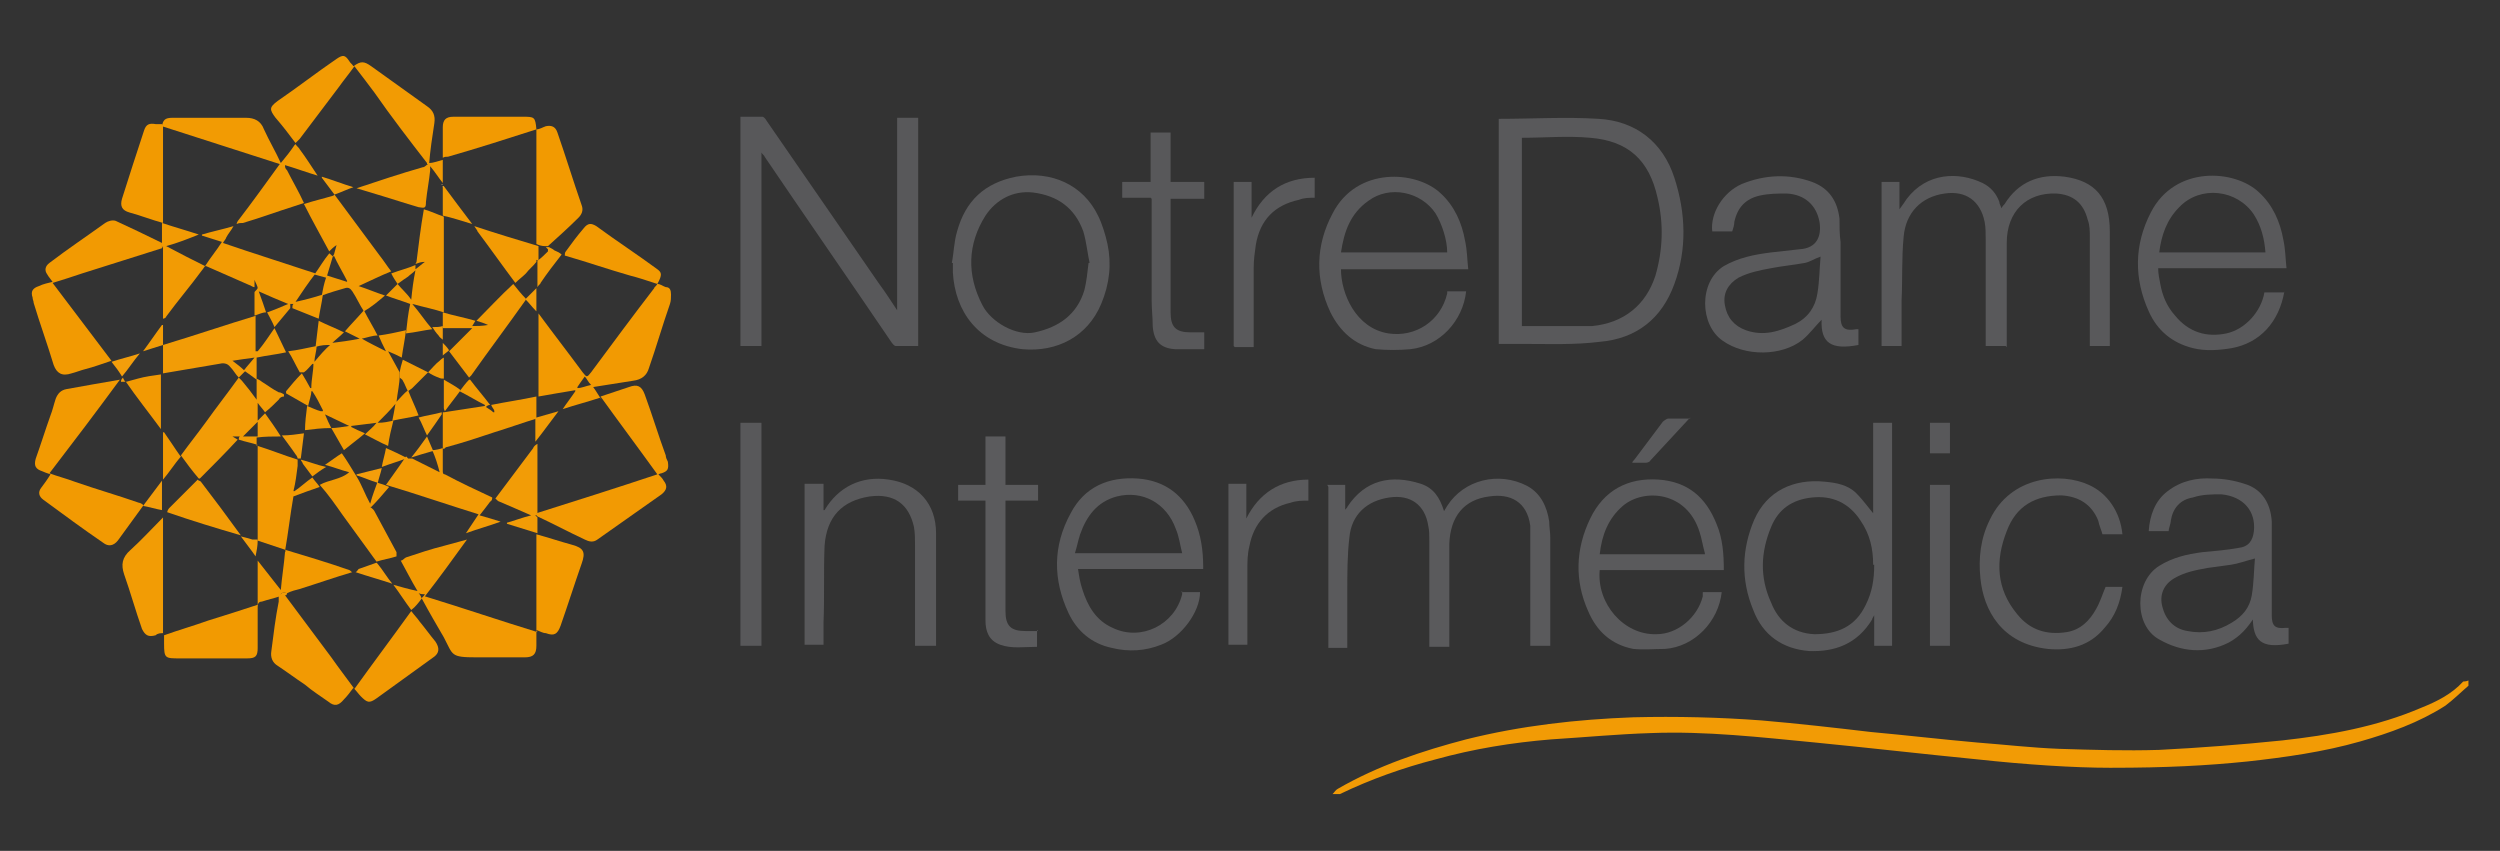 <svg xmlns="http://www.w3.org/2000/svg" viewBox="0 0 237.7 80.9"><rect x="0" y="0" width="237.7" height="80.9" fill="#333333" stroke="none"/><defs><style>      .cls-1 {        fill: #f39e0b;      }      .cls-2 {        fill: #f29a01;      }      .cls-3 {        fill: #f29b04;      }      .cls-4 {        fill: #f29b03;      }      .cls-5 {        fill: #f29a03;      }      .cls-6 {        fill: #f29c06;      }      .cls-7 {        fill: #5a5a5c;      }      .cls-8 {        fill: #f29a02;      }      .cls-9 {        fill: #f29c05;      }      .cls-10 {        fill: #59595b;      }      .cls-11 {        fill: #5b5b5d;      }      .cls-12 {        fill: #fefdfb;      }      .cls-13 {        fill: #fefdfc;      }      .cls-14 {        fill: #fefbf5;      }      .cls-15 {        fill: #58585a;      }      .cls-16 {        fill: #fefcf9;      }      .cls-17 {        fill: #f8cc81;      }      .cls-18 {        fill: #f29b05;      }    </style></defs><g><g id="Camada_1"><path class="cls-18" d="M200.6,73c-3.4,0-8-.3-12.6-.8-5.1-.5-10.3-1.1-15.4-1.6-5.2-.5-10.4-1.1-15.6-.9-3.2.1-6.3.4-9.5.6-3.7.3-7.4.9-11,1.9-3.1.8-6.2,1.9-9.1,3.3-.2,0-.5,0-.7,0,.2-.2.3-.4.5-.5,3.8-2.2,8-3.6,12.2-4.7,5.2-1.3,10.5-1.9,15.9-2.1,4.1-.1,8.2,0,12.2.3,3.5.3,7,.7,10.4,1.1,3.3.3,6.7.7,10.1,1,2.6.2,5.2.5,7.8.6,3.2.1,6.3.2,9.5.1,3.9-.2,7.8-.5,11.7-.9,4.5-.5,9-1.3,13.2-3.1,1.5-.6,2.9-1.3,4-2.5,0,0,.3,0,.5-.1,0,.2,0,.4,0,.5-.7.6-1.4,1.3-2.2,1.9-2.5,1.6-5.3,2.6-8.1,3.4-3.5,1-7.1,1.5-10.7,1.9-3.9.4-7.8.6-12.9.6Z"></path><path class="cls-15" d="M87.3,32.9c-.7,0-1.4,0-2.1,0-.2,0-.3-.2-.4-.3-4-5.9-8.1-11.8-12.1-17.7,0-.1-.2-.2-.3-.4v18.4h-2V11.1c.7,0,1.4,0,2.1,0,.1,0,.3.2.4.4,3.6,5.2,7.1,10.3,10.7,15.5.6.8,1.1,1.6,1.7,2.5V11.2h2v21.7Z"></path><path class="cls-10" d="M142.5,11.3c3.2,0,6.4-.2,9.5,0,3.5.2,6.1,2.2,7.2,5.6,1.1,3.4,1.2,6.8,0,10.1-1.2,3.3-3.6,5.2-7.1,5.5-2.4.3-4.8.2-7.2.2-.8,0-1.6,0-2.4,0V11.3ZM144.6,31c1.9,0,3.8,0,5.7,0,.4,0,.7,0,1.1,0,3-.3,5.1-2,6-4.8.7-2.4.8-4.9.2-7.4-.8-3.6-2.8-5.4-6.4-5.7-2.2-.2-4.3,0-6.5,0,0,0,0,0,0,0v18Z"></path><path class="cls-10" d="M190.7,32.9h-1.9c0-.2,0-.3,0-.4,0-3.3,0-6.5,0-9.8,0-.5,0-1.1-.1-1.6-.4-2-1.8-3-3.8-2.7-2.2.3-3.7,1.8-3.9,4.1-.2,2-.1,4.1-.2,6.1,0,1.4,0,2.9,0,4.3h-1.9v-15.6h1.7v2.6c.3-.4.5-.7.7-1,1.9-2.5,4.9-2.6,7.2-1.5.8.4,1.3,1,1.6,1.8,0,.2.1.3.2.6.1-.2.2-.3.3-.4,1.3-2.1,3.3-2.9,5.7-2.6,2.9.4,4.3,2,4.3,5.2,0,3.4,0,6.8,0,10.2,0,.2,0,.4,0,.7h-1.9v-.5c0-3.3,0-6.6,0-9.9,0-.5,0-1.1-.2-1.6-.4-1.6-1.4-2.4-3-2.5-2.8-.1-4.7,1.7-4.7,4.7,0,3.1,0,6.2,0,9.3,0,.2,0,.3,0,.6Z"></path><path class="cls-7" d="M126.2,46.1h1.7v2.4s0,0,0,0c0-.1.2-.2.2-.3,1.7-2.6,4.2-3.1,7-2.2,1.2.4,1.8,1.3,2.2,2.6.1-.2.2-.3.3-.5,1.6-2.5,4.9-3.3,7.6-1.9,1.3.7,1.9,2,2.1,3.4,0,.5.1,1,.1,1.5,0,3.3,0,6.6,0,9.9,0,.1,0,.2,0,.4h-1.9v-.5c0-3.2,0-6.3,0-9.5,0-.5,0-.9,0-1.4-.3-2.3-1.9-3.1-3.9-2.8-2.4.3-3.7,1.9-3.8,4.5,0,3.1,0,6.1,0,9.2,0,.2,0,.4,0,.6h-1.9c0-.2,0-.3,0-.5,0-3.2,0-6.4,0-9.6,0-.5,0-1-.1-1.4-.3-2-1.7-3-3.7-2.7-2.1.3-3.6,1.6-3.8,3.8-.2,1.7-.2,3.4-.2,5.2,0,1.7,0,3.5,0,5.3h-1.8v-15.3Z"></path><path class="cls-7" d="M178.1,40.2h1.8v21.2h-1.7v-2.9c-.1.2-.2.3-.2.4-1.4,2.3-3.5,3.1-6,3-2.5-.2-4.4-1.5-5.3-3.9-1.2-2.9-1.1-5.8.1-8.6,1.2-2.7,3.7-3.9,6.7-3.6,1.1.1,2.2.3,3,1.1.6.6,1.1,1.3,1.6,1.9v-8.6ZM178.1,53.7c0-1.5-.3-2.9-1.2-4.2-1.1-1.7-2.7-2.4-4.6-2.2-1.9.2-3.2,1.1-3.9,2.8-1,2.4-1.1,4.8,0,7.2.7,1.8,2.1,2.9,4.1,3,2.2,0,3.9-.7,4.9-2.8.6-1.2.8-2.4.8-3.8Z"></path><path class="cls-7" d="M176.7,31.2v1.6c-2.6.5-3.6-.2-3.5-2.4-.6.6-1.1,1.3-1.8,1.9-2,1.6-5.5,1.6-7.6.1-2.2-1.5-2.3-5.6.1-7.1,1.4-.8,2.9-1.1,4.5-1.3.9-.1,1.8-.2,2.7-.3,1.7-.1,2.1-1.3,1.9-2.6-.3-1.6-1.4-2.6-3.1-2.7-.9,0-1.7,0-2.6.2-1.3.3-2.1,1.1-2.4,2.5,0,.3-.1.6-.2.9h-1.9c-.2-1.7,1-3.7,2.8-4.5,2.2-.9,4.5-1,6.7-.2,1.6.6,2.4,1.8,2.6,3.5,0,.7,0,1.5.1,2.2,0,2.4,0,4.7,0,7.1,0,1.1.4,1.4,1.5,1.2,0,0,.1,0,.2,0ZM173.1,24.4c-.6.2-1,.5-1.5.6-1.1.2-2.2.3-3.2.5-1.1.2-2.1.4-3.1.9-1,.6-1.5,1.5-1.3,2.6.2,1.2.9,2,2,2.4,1.7.6,3.2.1,4.7-.6,1.2-.6,1.9-1.6,2.1-2.9.2-1.2.2-2.4.3-3.5Z"></path><path class="cls-10" d="M217.2,27.7c-.5,2.9-2.3,4.9-5,5.4-1.2.2-2.5.3-3.7,0-2-.5-3.4-1.7-4.2-3.5-1.4-3.1-1.4-6.3.2-9.4,2.3-4.5,8-4.1,10.3-1.9,1.3,1.2,2,2.8,2.3,4.5.2.9.2,1.8.3,2.7h-12.2c0,.5.1,1,.2,1.5.2,1.1.6,2.1,1.4,3,1.3,1.6,3,2.1,4.9,1.7,1.8-.4,3.3-2.1,3.6-3.9h1.9ZM215.4,24c-.1-1.3-.4-2.5-1.1-3.6-1.6-2.4-5.1-2.8-7.1-.7-1.2,1.2-1.7,2.7-1.9,4.3h10.2Z"></path><path class="cls-10" d="M139.6,25.6h-12.1c0,2.3,1.4,5.6,4.5,6.1,2.6.4,5-1.2,5.6-3.8,0,0,0-.1,0-.2h1.8c-.3,2.8-2.5,5.2-5.3,5.5-1.1.1-2.2.1-3.3,0-2-.4-3.4-1.7-4.3-3.5-1.5-3.2-1.4-6.4.2-9.4,2.3-4.5,8-4.1,10.3-1.9,1.3,1.2,2,2.8,2.3,4.5.2.9.2,1.8.3,2.7ZM137.6,24c0-1.2-.5-2.7-1.1-3.7-1.4-2.1-4.4-2.7-6.4-1.2-1.7,1.2-2.3,2.9-2.6,4.9h10.1Z"></path><path class="cls-7" d="M214.4,58.6c-.7,1.1-1.4,1.9-2.5,2.5-2.2,1.1-4.5.9-6.6-.3-2.4-1.3-2.4-5.5,0-7,1.3-.8,2.6-1.1,4.1-1.3,1.1-.1,2.3-.2,3.4-.4,1-.1,1.4-.7,1.5-1.6.2-1.9-1-3.3-3.1-3.5-.9,0-1.8,0-2.7.3-1.2.2-1.9,1-2.1,2.2,0,.3-.2.7-.2,1h-1.9c.1-1.5.6-2.9,1.8-3.8,1.3-1,2.8-1.3,4.3-1.2,1,0,2.1.2,3,.5,1.7.5,2.5,1.9,2.6,3.6,0,1.2,0,2.3,0,3.5,0,1.8,0,3.6,0,5.4,0,1,.3,1.3,1.3,1.2,0,0,.2,0,.3,0v1.5c-2.6.5-3.4-.3-3.4-2.5ZM214.4,53.1c-.8.2-1.6.5-2.3.6-.7.1-1.5.2-2.2.3-1.1.2-2.2.4-3.2,1-1,.6-1.4,1.6-1.1,2.7.3,1.2,1.1,2.1,2.4,2.3,1.5.3,2.9,0,4.2-.8,1-.6,1.7-1.4,1.9-2.6.2-1.2.2-2.4.3-3.5Z"></path><path class="cls-7" d="M112.3,56.3h1.8c0,1.9-1.8,4.3-3.7,5-1.5.6-3.1.7-4.7.3-1.9-.4-3.3-1.6-4.1-3.3-1.5-3.2-1.5-6.4.2-9.5,1.3-2.5,3.6-3.5,6.4-3.3,2.6.2,4.4,1.6,5.4,4,.6,1.4.8,2.9.8,4.4,0,0,0,.1,0,.2h-11.9c.1.7.2,1.3.4,1.9.5,1.6,1.3,3,2.9,3.7,2.7,1.3,5.9-.3,6.6-3.2,0,0,0-.2,0-.3ZM112.4,52.6c-.2-.8-.3-1.6-.6-2.3-.9-2.5-3.2-3.7-5.6-3.1-1.9.5-2.9,1.9-3.5,3.6-.2.6-.3,1.2-.5,1.8h10.1Z"></path><path class="cls-7" d="M163.9,54.2h-11.8c-.3,3.2,2.3,6.2,5.4,6.1,2,0,3.9-1.6,4.4-3.6,0-.1,0-.2,0-.4h1.8c-.3,2.8-2.6,5.2-5.4,5.4-1,0-2,.1-3,0-2.1-.4-3.5-1.7-4.3-3.6-1.3-2.9-1.2-5.9.2-8.8,1.3-2.7,3.6-3.9,6.5-3.7,2.8.2,4.5,1.7,5.5,4.2.6,1.4.7,2.9.7,4.4ZM162.1,52.6c-.2-.7-.3-1.4-.5-2-1.2-3.9-5.3-4.2-7.3-2.5-1.4,1.2-2,2.8-2.2,4.6h10Z"></path><path class="cls-8" d="M57.1,37.8c-1.2.4-2.4.7-3.6,1.1,0,0,0,0,0,0,.4-.6.8-1.1,1.2-1.7,0,0,0,0,0-.1-1.2.2-2.4.4-3.5.6,0,0,0,0,0,0,0-2.6,0-5.3,0-7.9,1.4,1.9,2.8,3.7,4.2,5.6.4.5.4.5.8,0,2-2.7,4-5.4,6-8,0-.1.2-.2.3-.4-.9-.3-1.8-.6-2.6-.8-2.1-.6-4.1-1.3-6.2-1.9,0-.1,0-.3.1-.4.5-.7,1.1-1.5,1.7-2.2.4-.5.7-.5,1.2-.2,1.9,1.4,3.9,2.7,5.8,4.1.4.3.5.5,0,1.4.3,0,.5.2.8.3.4,0,.5.3.5.7,0,.3,0,.6-.1.9-.7,2-1.3,4.1-2,6.1-.2.7-.7,1.1-1.5,1.2-1.3.2-2.5.4-3.8.6.3.4.5.8.8,1.2ZM54.9,36.8s0,0,0,.1c.4,0,.8-.2,1.3-.3-.3-.3-.4-.6-.6-.8-.3.4-.5.7-.7,1Z"></path><path class="cls-7" d="M90.5,25c.2-1,.2-2,.5-3,.8-2.9,2.6-4.6,5.6-5.2,3.4-.6,6.4.8,7.8,3.7.4.8.7,1.8.9,2.7.4,1.9.2,3.8-.6,5.7-1.3,3.1-4.2,4.6-7.5,4.3-4.2-.5-6.4-3.6-6.6-7.3,0-.3,0-.6,0-.9h-.1ZM103.6,25c-.2-.9-.3-2-.6-3-.8-2.2-2.4-3.4-4.8-3.7-1.9-.2-3.5.7-4.5,2.2-1.7,2.7-1.8,5.6-.3,8.5.8,1.6,3.2,3,5,2.6,2.3-.5,4-1.7,4.7-4,.2-.8.3-1.7.4-2.6Z"></path><path class="cls-10" d="M88.9,61.4h-1.9c0-.2,0-.3,0-.5,0-3,0-6.1,0-9.1,0-.6,0-1.1-.1-1.7-.5-2.2-1.9-3.2-4.2-2.9-2.6.4-4.1,1.9-4.3,4.7-.1,2.4,0,4.9-.1,7.3,0,.7,0,1.4,0,2.1h-1.8v-15.3h1.8v2.5c0,0,0,0,.1,0,1.3-2.2,3.5-3.3,6.1-2.9,2.8.4,4.5,2.3,4.5,5.1,0,3.5,0,7,0,10.5,0,0,0,0,0,.2Z"></path><path class="cls-5" d="M27.1,56.6c1.5,2,2.9,3.9,4.4,5.9.7,1,1.4,1.9,2.2,3,1.8-2.5,3.6-4.9,5.4-7.4.3.4.6.7.8,1,.5.6,1,1.3,1.5,1.9.4.6.4,1.1-.2,1.5-1.8,1.3-3.6,2.6-5.4,3.9-.7.5-.9.4-1.5-.2-.2-.2-.4-.5-.7-.8-.3.4-.6.8-.9,1.1-.5.6-.9.7-1.5.2-.7-.5-1.5-1-2.2-1.6-.9-.6-1.7-1.2-2.6-1.8-.5-.3-.7-.8-.6-1.4.2-1.6.4-3.2.7-4.7,0-.2,0-.5,0-.7,0,0,0,0,0,0,.2,0,.4,0,.6,0Z"></path><path class="cls-7" d="M200.1,55.8h1.7c-.2,1.5-.7,2.8-1.7,3.9-1.4,1.7-3.3,2.2-5.4,2-4.4-.5-6.1-3.7-6.4-6.7-.2-1.9,0-3.8.9-5.6,2-4.2,6.8-4.5,9.4-3.3,1.8.8,3,2.6,3.2,4.7h-1.9c-.1-.4-.3-.8-.4-1.3-.6-1.5-1.8-2.3-3.5-2.4-2.5,0-4.3,1-5.2,3.4-1.1,2.8-1,5.5,1,7.9,1.2,1.5,2.8,2,4.7,1.7,1.3-.2,2.2-1.1,2.8-2.2.4-.7.6-1.4.9-2.1Z"></path><path class="cls-8" d="M15.4,23.6c-2.5.8-5.1,1.6-7.6,2.4-.9.3-1.8.6-2.8.9,1.9,2.5,3.7,4.9,5.6,7.4-.9.3-1.7.6-2.5.8-.4.1-.9.3-1.3.4-.9.3-1.4,0-1.7-.8-.6-2-1.3-3.9-1.9-5.9,0-.2-.1-.3-.1-.5-.2-.6,0-.9.6-1.1.4-.2.9-.3,1.3-.4-.2-.3-.4-.5-.5-.7-.3-.4-.2-.8.2-1.1,1.7-1.3,3.5-2.5,5.3-3.8.3-.2.7-.3,1-.2,1.5.7,3,1.4,4.4,2.1,0,0,0,.2,0,.3Z"></path><path class="cls-8" d="M13.6,48.1c-.8,1.1-1.6,2.2-2.4,3.3-.4.5-.9.6-1.4.2-1.9-1.3-3.8-2.7-5.7-4.1-.4-.3-.5-.7-.2-1.1.3-.4.6-.8.9-1.3-.3-.1-.6-.2-.8-.3-.6-.2-.8-.5-.6-1.2.5-1.4.9-2.7,1.4-4.1.2-.5.3-1,.5-1.6.2-.5.5-.8,1-.9,1.7-.3,3.3-.6,5.1-.9-2.2,3-4.4,5.9-6.7,8.9.8.3,1.6.5,2.4.8,2,.7,4.1,1.3,6.1,2,.1,0,.3.1.4.2,0,0,0,0,0,0Z"></path><path class="cls-5" d="M51,48.8c3.8-1.2,7.6-2.4,11.5-3.7-1.8-2.5-3.6-4.9-5.4-7.4.9-.3,1.8-.6,2.7-.9.8-.3,1.2-.1,1.5.7.7,1.9,1.3,3.9,2,5.8,0,.2.1.4.2.6.1.7,0,.9-.6,1.1,0,0-.1,0-.3.1.2.2.4.4.5.6.4.5.3.9-.2,1.3-2,1.4-4.1,2.9-6.1,4.3-.4.3-.8.2-1.2,0-1.5-.7-3-1.5-4.5-2.2,0,0-.1-.1-.2-.2,0,0,0-.2.1-.2Z"></path><path class="cls-3" d="M15.4,23.6c0,0,0-.2,0-.3,0-.5,0-1,0-1.6,0-.2,0-.3,0-.5,1.2.4,2.3.7,3.5,1.1h0c-1,.4-2,.8-3.1,1.1,1.3.7,2.5,1.3,3.7,1.9.5-.8,1.1-1.5,1.6-2.3-.6-.2-1.3-.4-1.9-.6,0,0,0,0,0-.1,1-.3,2-.5,3-.8,0,0,0,0,0,0-.2.4-.5.7-.7,1.1,0,.1-.2.3-.3.5,2.9,1,5.8,1.9,8.8,2.9-.7.9-1.3,1.8-1.9,2.7h0c.9-.2,1.7-.4,2.6-.7-.1.8-.3,1.6-.4,2.3-.8-.3-1.7-.7-2.5-1,0-.2,0-.3.1-.4-.2,0-.3,0-.3,0,0,.2,0,.4,0,.4-.5.6-1,1.2-1.5,1.8-.2-.5-.5-1-.7-1.4.6-.2,1.3-.5,2-.8-1-.4-1.9-.8-2.8-1.2.3.8.5,1.4.7,2-.4,0-.7.2-1.1.3,0-.7,0-1.4,0-2.2,0-.1.2-.2.3-.4,0-.2-.2-.5-.3-.8,0,0,0,0,0,0v.7c-.2,0-.4-.2-.5-.2-1.4-.6-2.7-1.2-4.1-1.8,0,0,0,0-.1,0-.1.1-.2.3-.3.4-1.1,1.5-2.3,2.9-3.4,4.4,0,.1-.2.2-.3.2,0-.6,0-1.2,0-1.9,0-1.5,0-3,0-4.5,0-.2,0-.3,0-.5Z"></path><path class="cls-5" d="M51,59.9c0,.5,0,1,0,1.5,0,.8-.3,1.1-1.1,1.1-1.5,0-3.1,0-4.6,0-2.5,0-2.2-.2-3.1-1.9-.7-1.2-1.4-2.4-2.1-3.7-.3.4-.6.8-1,1.1-.6-.8-1.1-1.6-1.7-2.4.7.2,1.4.4,2.3.6-.6-1-1.1-2-1.6-2.9,0,0,0,0,0,0,0,0,0,0,0,0,0,0,0,0,0,0,.2,0,.3-.2.5-.3,1.2-.4,2.4-.8,3.6-1.1.7-.2,1.5-.4,2.2-.6-1.3,1.8-2.6,3.6-4,5.4,3.6,1.1,7.1,2.3,10.7,3.4h0ZM40.4,56.5c-.2,0-.4,0-.6-.1.2.2.2.3.3.5,0-.1.2-.2.3-.4Z"></path><path class="cls-2" d="M27.2,52.3c2,.6,4,1.2,6,1.9.1,0,.2.2.3.2-1.7.5-3.4,1.1-5,1.6-.4.1-.8.2-1.2.4-.3-.1-.6-.1-.7.3,0,0,0,0,0,0-.6.2-1.1.3-1.7.5-.3,0-.4.2-.4.5,0,1.3,0,2.6,0,3.9,0,.8-.2,1-1,1-2.1,0-4.3,0-6.4,0-1.4,0-1.5,0-1.5-1.4,0-.3,0-.5,0-.8,0,0,0,0,0,0,1.4-.5,2.8-.9,4.2-1.4,1.6-.5,3.2-1,4.7-1.5v-4.2c.7.9,1.5,1.9,2.2,2.8,0,0,0,.2,0,.2,0,0,0,0,0,0,0,0,0-.2,0-.2.1-1.2.3-2.4.4-3.6h0Z"></path><path class="cls-15" d="M109.4,18.8h-2.7v-1.5h2.7v-4.7h1.9v4.7h3.2v1.6h-3.2c0,.2,0,.4,0,.6,0,3.4,0,6.8,0,10.2,0,1.4.5,1.9,1.9,1.9.4,0,.8,0,1.3,0v1.6c-1,0-1.9,0-2.8,0-1.4-.1-2-.8-2.1-2.2,0-.8-.1-1.6-.1-2.4,0-3,0-6.1,0-9.1,0-.2,0-.3,0-.6Z"></path><path class="cls-11" d="M98.6,59.9v1.6c-1.2,0-2.4.2-3.5-.2-1.1-.4-1.4-1.3-1.4-2.3,0-2.2,0-4.4,0-6.6,0-1.6,0-3.2,0-4.8h-2.6v-1.5h2.6v-4.6h1.9v4.6h3.1v1.5h-3.1c0,.2,0,.4,0,.5,0,3.3,0,6.7,0,10,0,1.4.5,1.9,1.9,1.9.4,0,.8,0,1.2,0Z"></path><path class="cls-4" d="M40.6,15.5c-1.7-2.2-3.4-4.4-5-6.7-.6-.8-1.2-1.6-1.9-2.5-.5.7-1,1.3-1.5,2-1.2,1.6-2.5,3.3-3.7,4.9-.1.1-.2.2-.4.4-.6-.8-1.2-1.6-1.9-2.4-.6-.8-.6-1,.2-1.6,1.9-1.3,3.7-2.7,5.6-4,.6-.4.8-.4,1.2.2.1.2.3.3.4.5.7-.5,1-.5,1.7,0,1.8,1.3,3.5,2.5,5.3,3.8.6.4.8.9.7,1.6-.2,1.3-.4,2.6-.5,3.9,0,0-.1,0-.2,0Z"></path><path class="cls-4" d="M28.1,13.7c.1.2.3.3.4.5.6.8,1.1,1.6,1.7,2.5-1-.3-2.1-.7-3.1-1,0,0,0,0,0,0,0,0,0,0,0,0,0,0,0,0,0,0,0,.2,0,.3.2.5.5,1,1.1,2,1.6,3.1-.3.1-.6.2-.9.3-1.6.5-3.2,1.1-4.9,1.6-.2,0-.4,0-.6.1h0c0-.1.1-.3.2-.4,1.3-1.7,2.6-3.5,3.9-5.3-3.7-1.2-7.5-2.4-11.2-3.6,0,0,0,0,0,0,.1-.6.3-.8,1-.8,1.1,0,2.2,0,3.3,0,1.2,0,2.5,0,3.7,0,.8,0,1.4.3,1.7,1.1.5,1.1,1.1,2.1,1.6,3.2.5-.6.9-1.1,1.3-1.7Z"></path><path class="cls-15" d="M70.4,40.2h2v21.2h-2v-21.2Z"></path><path class="cls-10" d="M117.3,32.9v-15.6h1.7v3.4c1.2-2.5,3.2-3.8,6-3.8v1.9c-.5,0-1,0-1.5.2-2.3.5-3.7,1.9-4.1,4.3-.1.7-.2,1.4-.2,2.2,0,2.3,0,4.6,0,6.9v.6h-1.8Z"></path><path class="cls-7" d="M124.4,47.6c-.6,0-1.1,0-1.7.2-2.2.5-3.5,2-3.9,4.1-.2.8-.2,1.5-.2,2.3,0,2.2,0,4.4,0,6.7,0,.1,0,.3,0,.4h-1.8v-15.3h1.7v3.3c1.2-2.4,3.2-3.7,5.9-3.7v1.9Z"></path><path class="cls-2" d="M51,23.3c0-1.2,0-2.5,0-3.7,0-2.4,0-4.9,0-7.3.3,0,.6-.2.9-.3.5-.1.9,0,1.1.6.8,2.3,1.5,4.6,2.3,6.9.2.5,0,.9-.3,1.2-.9.9-1.9,1.8-2.9,2.7,0,0-.2,0-.3,0-.3,0-.6-.1-.8-.2h0Z"></path><path class="cls-2" d="M51,50.8c1.1.3,2.3.7,3.4,1,1.1.3,1.3.7.9,1.8-.7,2-1.3,3.9-2,5.9-.3.8-.6,1-1.4.7-.3,0-.6-.2-.9-.3,0,0,0,0,0,0,0-1.2,0-2.4,0-3.7,0-1.8,0-3.6,0-5.4h0Z"></path><path class="cls-9" d="M15.5,60.2s0,0,0,0c-.2,0-.5,0-.7.2-.7.2-1,0-1.3-.6-.6-1.7-1.1-3.5-1.7-5.2-.3-.9-.2-1.6.6-2.3,1.1-1,2.1-2.1,3.1-3.1,0,0,0,0,0,0,0,0,0,0,0,0,0,2.5,0,5.1,0,7.6,0,1.1,0,2.3,0,3.4Z"></path><path class="cls-15" d="M183.5,46.1c0,0,.2,0,.3,0,.5,0,1.1,0,1.6,0v15.3h-1.9v-15.3Z"></path><path class="cls-2" d="M15.5,11.9s0,0,0,0c0,.3,0,.5,0,.8,0,2.6,0,5.3,0,7.9,0,.2,0,.4,0,.6-1.1-.3-2.1-.7-3.2-1-.7-.2-.9-.6-.7-1.3.7-2.2,1.4-4.4,2.1-6.5.2-.6.5-.7,1.1-.6.2,0,.4,0,.6,0Z"></path><path class="cls-8" d="M51,12.3c-2.8.9-5.6,1.8-8.4,2.6-.2,0-.3,0-.5.1,0-1,0-2,0-2.9,0-.7.3-1,1-1,1.2,0,2.5,0,3.7,0,1,0,1.9,0,2.9,0,1.1,0,1.2,0,1.3,1.2Z"></path><path class="cls-6" d="M51,48.8c0,0,0,.2-.1.2,0,0,.1.1.2.2,0,.5,0,1,0,1.5,0,0,0,0,0,0l-2.9-.9s0,0,0-.1c.7-.2,1.5-.5,2.3-.7-1.1-.5-2.1-.9-3-1.3-.1,0-.3-.2-.4-.3,1.2-1.6,2.4-3.2,3.6-4.8,0-.1.2-.3.4-.4v6.6Z"></path><path class="cls-3" d="M40.6,15.5c0,0,.1,0,.2,0,.4,0,.9-.2,1.3-.3,0,.7,0,1.5,0,2.2,0,0,0,0,0,0-.4-.5-.7-1-1.2-1.6,0,.2,0,.3,0,.4-.1,1-.3,2-.4,3,0,.6-.1.6-.7.5-.3-.1-.7-.2-1-.3-1.6-.5-3.2-1-4.9-1.5,2.1-.7,4.2-1.4,6.3-2,.2,0,.3-.2.5-.3Z"></path><path class="cls-5" d="M12,36.3c.4-.1.7-.2,1.1-.3.7-.2,1.5-.3,2.2-.4,0,0,0,0,0,.1,0,1.7,0,3.4,0,5.1,0,0,0,0,0,0-1.1-1.5-2.3-3-3.4-4.6Z"></path><path class="cls-7" d="M160.7,39.7c-1.3,1.4-2.6,2.8-3.8,4.1,0,.1-.3.2-.4.2-.4,0-.8,0-1.3,0,0-.1.1-.2.2-.3.9-1.2,1.8-2.4,2.7-3.6.1-.1.4-.3.5-.3.7,0,1.3,0,2.1,0Z"></path><path class="cls-15" d="M185.4,40.2v2.9h-1.9v-2.9h1.9Z"></path><path class="cls-6" d="M51.9,23.5c0,0,.2,0,.3,0,.2.1.4.2.5.3.2.1.5.2.7.4-.7.9-1.4,1.8-2,2.7,0,.1-.2.2-.3.4,0-.2,0-.5,0-.7,0-.5,0-1.1,0-1.6v-.2c.4-.3.7-.6,1-.9,0,0,0-.1,0-.2Z"></path><path class="cls-8" d="M17.2,43.4c-.6.7-1.1,1.5-1.7,2.2,0-1.5,0-3,0-4.5,0,0,0,0,.1,0,.5.7,1,1.5,1.5,2.2,0,0,0,0,0,0Z"></path><path class="cls-1" d="M15.4,45.7c0,1,0,2,0,3,0,0,0-.1,0-.2-.6-.1-1.2-.3-1.8-.4,0,0,0,0,0,0,.6-.8,1.2-1.6,1.8-2.4Z"></path><path class="cls-1" d="M35.9,53.6c.5.6.9,1.3,1.4,1.9-1.2-.4-2.3-.7-3.5-1.1.1,0,.2-.2.3-.3.6-.2,1.1-.4,1.7-.6,0,0,0,0,0,0Z"></path><path class="cls-1" d="M13.3,33.6c-.6.7-1.1,1.5-1.7,2.2-.3-.5-.6-.9-1-1.4.9-.3,1.8-.5,2.7-.8Z"></path><path class="cls-6" d="M15.5,30.9c0,.6,0,1.3,0,1.9-.6.2-1.3.4-1.9.6.6-.8,1.2-1.7,1.8-2.5,0,0,.1,0,.2,0Z"></path><path class="cls-1" d="M11.7,35.9c0,.1.1.2.2.4-.1,0-.2,0-.4,0,0-.2.1-.3.2-.4Z"></path><path class="cls-6" d="M26.6,56.7c.1-.4.4-.4.7-.3,0,0,0,.1-.1.2-.2,0-.4,0-.6,0Z"></path><path class="cls-6" d="M13.6,33.4s0,0,0,0c0,0,0,0,0,0Z"></path><path class="cls-1" d="M13.4,33.5s0,0,0,0c0,0,0,0,0,0Z"></path><path class="cls-3" d="M31.8,18.5c1.4,1.9,2.9,3.9,4.3,5.8.4.5.7,1,1.1,1.5-1,.4-2,.9-3.1,1.4.9.3,1.6.6,2.5.9-.7.6-1.3,1.1-2,1.5-.4-.6-.7-1.3-1.1-1.9-.2-.3-.4-.4-.7-.3-.7.2-1.4.4-2.2.7.1-.6.2-1.1.4-1.7-.4-.1-.7-.2-1.1-.3.5-.7.9-1.4,1.4-2,.1,0,.2.2.4.3.1-.4.2-.7.3-1.1-.3.2-.5.4-.7.6-.8-1.5-1.6-2.9-2.4-4.5.9-.3,1.8-.5,2.8-.8,0,0,0,0,0,0ZM33,26.8s0,0,0,0c0,0,0,0,0-.1-.4-.8-.9-1.6-1.3-2.5-.2.7-.4,1.3-.6,2,.6.2,1.3.4,1.9.6Z"></path><path class="cls-1" d="M31.8,18.5s0,0,0,0l-1.2-1.6s0,0,0-.1c1,.3,2,.7,3,1-.6.2-1.2.5-1.8.7Z"></path><path class="cls-3" d="M22.3,21.5s0,0,0,0c0,0,0,0,0,0,0,0,0,0,0,0,0,0,0,0,0,0Z"></path><path class="cls-4" d="M22.6,21.3h0s0,0,0,0c0,0,0,0,0,0,0,0,0,0,0,0Z"></path><path class="cls-18" d="M38.8,43.6c.1,0,.3,0,.4,0,.8.4,1.6.8,2.6,1.3-.2-.8-.4-1.4-.7-2.1.3,0,.7-.1,1-.2,0,.7,0,1.4,0,2.2,0,.1,0,.3.2.3,1.5.8,3,1.5,4.5,2.2,0,.1,0,.3-.2.4-.3.4-.6.8-1,1.3.7.2,1.4.4,2,.6,0,0,0,0,0,0-1.1.4-2.2.7-3.3,1.1.4-.6.8-1.2,1.2-1.8-2.9-.9-5.8-1.9-8.8-2.8.7-1,1.3-1.8,1.9-2.7,0,0,0,0,0,0Z"></path><path class="cls-3" d="M42.1,42.6c0-1.1,0-2.1,0-3.2,0,0,0-.1,0-.2,0,0,0,0,.1,0,1.3-.2,2.6-.4,3.9-.6,0,0,0,0,0-.1-.8-.4-1.6-.9-2.4-1.3h0c.3-.4.6-.8.9-1.1,0,0,.1,0,.1,0,.6.8,1.3,1.6,1.9,2.4-.2,0-.3.1-.4.2.3.2.5.3.7.5,0,0,0,0,.1,0,0,0,0,0,0,0,0,0,0,0,0,0,0,0,0,0,0-.1,0-.2-.2-.3-.3-.6,1.5-.3,2.9-.5,4.3-.8,0,0,0,0,0,0,0,.7,0,1.4,0,2.1,0,0,0,0,0,0-1.3.4-2.7.9-4,1.3-1.5.5-3,1-4.5,1.4-.1,0-.2.1-.3.2Z"></path><path class="cls-6" d="M51,39.7s0,0,0,0c.7-.2,1.4-.4,2.1-.6,0,0,0,0,0,0-.7.9-1.4,1.9-2.2,2.9v-2.3Z"></path><path class="cls-3" d="M39.6,24.9c.2-1.6.4-3.3.7-5,.7.2,1.3.5,1.9.7,0,0,0,0,0,0,0,3,0,5.9,0,8.9,0,0,0,.1,0,.2-.9-.3-1.9-.5-3-.8.7.8,1.2,1.6,1.9,2.4-.8.1-1.6.3-2.5.4.1-.9.2-1.9.4-2.8-.8-.3-1.5-.5-2.3-.8.4-.4.8-.8,1.1-1.1.4.5.9.9,1.3,1.5.1-1,.2-1.8.4-2.8-.3.3-.5.4-.7.6-.3.2-.6.4-1,.7-.2-.3-.4-.6-.6-1,.8-.3,1.6-.5,2.3-.8,0,.1,0,.2,0,.4.3-.2.6-.5.9-.7-.4,0-.6.1-.9.2Z"></path><path class="cls-3" d="M42.1,31.1c0-.5,0-.9,0-1.4,1,.3,2.1.5,3.1.8-.1.2-.2.3-.3.5.5,0,.9,0,1.5-.1-.4-.2-.8-.3-1.1-.4,1.2-1.2,2.3-2.4,3.5-3.5.4.5.8,1,1.2,1.4,0,0,0,0,0,.1-1.7,2.4-3.5,4.8-5.2,7.2,0,0-.1.1-.2.2-.6-.8-1.3-1.7-1.9-2.5,0,0,0,0,0,0,.7-.7,1.5-1.5,2.2-2.2h-2.8Z"></path><path class="cls-3" d="M51,24.7c0,0,0,.1,0,.2-.3.4-.7.7-1,1.1-.3.3-.7.6-1,.9-1.2-1.6-2.4-3.3-3.6-4.9,0-.1-.2-.3-.3-.5,2.1.7,4.1,1.3,6.1,1.9,0,0,0,0,0,0,0,.5,0,.9,0,1.4Z"></path><path class="cls-9" d="M42.1,20.5s0,0,0,0c0-.9,0-1.8,0-2.8,0,0,0,0,.1,0,.9,1.2,1.7,2.3,2.7,3.6-1-.3-1.9-.6-2.8-.8Z"></path><path class="cls-17" d="M42.2,17.8s0,0-.1,0c0,0,0,0,0-.1,0,0,0,0,.1.1Z"></path><path class="cls-17" d="M42.1,17.5s0,0-.1,0c0,0,0,0,0,0,0,0,0,0,0,.1Z"></path><path class="cls-1" d="M50.9,29.5c-.3-.3-.6-.7-.9-1,0,0,0,0,0-.1.2-.2.4-.4.6-.6.1-.1.3-.3.4-.4,0,.6,0,1.1,0,1.7,0,.2,0,.3,0,.5Z"></path><path class="cls-13" d="M19.6,25.4s0,0-.1,0c0,0,0,0,.1,0Z"></path><path class="cls-12" d="M38.1,53.3s0,0,0-.1c0,0,0,0,0,0,0,0,0,0,0,0Z"></path><path class="cls-4" d="M31.4,32.8c-.4,0-.9,0-1.4.2.1-.8.2-1.7.3-2.5.8.4,1.6.7,2.4,1.1-.4.4-.8.7-1.1,1,0,0,0,0,0,0,.8-.1,1.6-.2,2.6-.4-.6-.3-1-.5-1.4-.7.6-.7,1.2-1.3,1.8-2,.4.8.9,1.6,1.3,2.4-.5,0-1,.2-1.5.3h0c.7.4,1.5.8,2.3,1.2-.3-.6-.5-1-.7-1.5.8-.1,1.7-.3,2.6-.5-.1.9-.3,1.8-.4,2.6-.4-.2-.8-.4-1.3-.6,0,0,0,0,0,0,.4.7.7,1.3,1.1,2,0,0,0,.2,0,.3,0,.8-.2,1.6-.3,2.5.4-.4.7-.8,1.1-1.1.3.8.7,1.6,1,2.4-.8.2-1.6.3-2.5.5.1-.5.2-1,.3-1.6,0,0,0,0,0,0-.5.6-1.1,1.2-1.7,1.8.6,0,1-.1,1.5-.2-.2.8-.4,1.6-.5,2.4-.7-.3-1.4-.7-2.2-1.1.4-.4.8-.7,1.1-1.1,0,0,0,0,0,0,0,0,0,0,0,0-.8.1-1.6.2-2.4.3,0,0,0,0,0,.1.4.2.8.4,1.3.6-.7.6-1.4,1.1-2,1.6-.4-.7-.8-1.4-1.2-2.1.5,0,1-.1,1.7-.2-.8-.4-1.5-.7-2.3-1.1.2.5.4.9.6,1.3-.9,0-1.7.1-2.5.2,0,0,0,0,0,0,0-.7.1-1.5.2-2.3.5.2.9.4,1.3.5,0,0,0,0,0,0,0,0,.1,0,.2,0,0,0,0,0,0,0,0,0,0,0,0-.1-.3-.6-.6-1.2-1-1.8,0,0,0,0-.1,0,0,.4-.2.9-.3,1.4-.7-.4-1.4-.8-2.1-1.2,0,0,0-.1,0-.2.5-.6.9-1.1,1.5-1.7.3.5.6,1,.8,1.4,0,0,0,0,.1,0,0-.8.2-1.6.2-2.3,0,0,0,0-.1,0-.3.3-.5.6-.8.8,0,0-.3,0-.4,0-.4-.7-.7-1.4-1.1-2,.9-.1,1.7-.3,2.7-.5,0,.5-.2,1-.2,1.5,0,0,0,0,0,0,.5-.6,1-1.2,1.6-1.7,0,0,0,0,0,0,0,0,0,0,0,0,0,0,0,0,0,0Z"></path><path class="cls-5" d="M27.2,52.3s0,0,0,0c-.9-.3-1.8-.6-2.7-.9,0,0,0,0,0,0,0-2.3,0-4.6,0-6.9,0-.7,0-1.4,0-2.1,1.3.4,2.5.9,3.8,1.3h0c0,.2,0,.4,0,.6-.1.8-.2,1.6-.4,2.4,0,0,0,0,.1,0,.6-.4,1.1-.9,1.7-1.3.2.3.5.6.7.9-.9.3-1.7.6-2.5.9-.3,1.7-.5,3.5-.8,5.2Z"></path><path class="cls-3" d="M35.9,45.9c.3.1.7.2,1.1.4-.6.7-1.1,1.3-1.7,1.9,0,0,0,0,0-.1,0,0,0,0,0,.1,0,0,0,0,0,0,0,0,0,0-.1,0,0,0,0,0,0,0,.1.1.3.2.4.4.7,1.3,1.4,2.6,2.1,3.9,0,.1,0,.3,0,.4-.6.2-1.3.3-1.9.5,0,0,0,0,0,0-1.1-1.5-2.1-2.9-3.2-4.4-.7-1-1.4-2-2.2-2.9.9-.5,2-.5,2.8-1.2-.8-.2-1.5-.5-2.3-.7.6-.4,1.1-.8,1.6-1.1.5.7.9,1.4,1.4,2.2.5.8.8,1.7,1.3,2.6.2-.8.5-1.5.7-2.1,0,0,0,0,0,0Z"></path><path class="cls-1" d="M28.5,43.6c0,0-.1,0-.2,0,0,0,0,0,0,0,0-.1-.1-.3-.2-.4-.4-.6-.8-1.1-1.3-1.8.7,0,1.4-.1,2.1-.2,0,0,0,0,0,0-.1.8-.2,1.6-.3,2.4Z"></path><path class="cls-5" d="M29.7,45.3c-.3-.4-.6-.8-.9-1.2,0-.1-.2-.3-.2-.4.8.2,1.5.5,2.4.7-.5.3-.9.6-1.3.9Z"></path><path class="cls-6" d="M26.7,55.9s0,0,0,0c0,0,0,.2,0,.2,0,0,0,0,0,0,0,0,0-.2,0-.2Z"></path><path class="cls-6" d="M24.5,42.3c-.6-.2-1.2-.3-1.8-.5,0-.1,0-.2.1-.3h-.7c.2.1.3.2.5.3-1.2,1.3-2.4,2.5-3.6,3.7,0,0,0,0-.1,0-.6-.7-1.2-1.5-1.7-2.2,0,0,0,0,0,0,.8-1.1,1.6-2.1,2.4-3.2,1-1.4,2.1-2.8,3.1-4.2.1.1.2.2.3.3.5.6.9,1.1,1.4,1.8v-2c.2.1.4.2.5.3.5.3,1,.7,1.6,1,.2,0,.3.1.5.2,0,0,0,.1,0,.2-.2,0-.4.1-.5.3-.4.4-.8.8-1.3,1.2-.2-.3-.5-.6-.7-.9v1.7c.3-.3.5-.5.7-.7.5.7,1,1.4,1.5,2.2-.8,0-1.5,0-2.3.1,0,.3,0,.5,0,.8ZM24.5,40.1c-.5.5-.9.9-1.4,1.4h1.4v-1.4Z"></path><path class="cls-6" d="M24.3,30v3.4c0,0,.2,0,.2,0,.6-.7,1.1-1.5,1.6-2.2.4.8.7,1.5,1.1,2.3-.9.2-1.9.3-2.8.5v2.1c-.4-.3-.8-.6-1.1-.8-.2.2-.4.4-.6.6-.3-.3-.5-.7-.8-1-.3-.4-.7-.4-1.1-.3-1.8.3-3.5.6-5.3.9,0-.9,0-1.8,0-2.7,3-.9,5.9-1.9,8.9-2.8ZM23.2,35.2c.3-.4.6-.7,1-1.2-.8.1-1.4.2-2.1.3.4.3.8.6,1.1.9Z"></path><path class="cls-13" d="M27.1,15.7s0,0,0,0c0,0,0,0,0,0,0,0,0,0,0,0,0,0,0,0,0,0Z"></path><path class="cls-6" d="M18.9,45.7c0,0,.1,0,.2.1,1.3,1.7,2.5,3.3,3.8,5.1-2.4-.7-4.7-1.4-7-2.2,0-.1.1-.3.2-.4.9-.9,1.8-1.8,2.7-2.7Z"></path><path class="cls-9" d="M38,35.9c0,0,0-.2,0-.3,0-.5.2-1,.3-1.4.8.4,1.6.8,2.4,1.2,0,0,0,0,0,0-.5.5-1,1-1.5,1.5-.1.1-.3.2-.4.3-.2-.3-.3-.7-.5-1,0-.1-.2-.2-.3-.3Z"></path><path class="cls-6" d="M40.7,35.4s0,0,0,0c.4-.4.7-.8,1.1-1.1.1-.1.2-.2.4-.3,0,.7,0,1.3,0,2-.2,0-.3,0-.5-.1-.3-.1-.7-.3-1-.5Z"></path><path class="cls-1" d="M42.1,31c0,.4,0,.8,0,1.3-.1-.1-.3-.2-.4-.4-.2-.2-.4-.5-.6-.8.4,0,.7,0,1-.1Z"></path><path class="cls-1" d="M42.1,32.6c.2.2.4.4.6.7,0,0,0,0,0,0-.2.2-.4.3-.6.5,0-.4,0-.8,0-1.2Z"></path><path class="cls-1" d="M39.8,39.7c.7-.2,1.5-.3,2.2-.5,0,0,0,.1,0,.2-.4.6-.9,1.3-1.4,2-.3-.6-.5-1.2-.8-1.7Z"></path><path class="cls-6" d="M38.6,43.6c-.8.3-1.5.5-2.3.8.1-.6.3-1.2.4-1.8.7.3,1.3.6,1.9.9,0,0,0,.1,0,.2Z"></path><path class="cls-1" d="M35.9,45.9s0,0,0,0c-.7-.2-1.3-.5-2-.7,0,0,0,0,0-.1.8-.2,1.6-.4,2.4-.6-.1.5-.3,1-.4,1.5Z"></path><path class="cls-1" d="M41.1,42.9c-.7.2-1.4.4-2,.6,0,0,0,0,0,0,.5-.6,1-1.3,1.5-2,.2.5.4.9.6,1.4Z"></path><path class="cls-1" d="M38.6,43.6c0,0,0-.1,0-.2,0,0,.1.1.2.2,0,0,0,0,0,0,0,0-.1,0-.2,0Z"></path><path class="cls-18" d="M43.8,37.1c-.5.7-1,1.3-1.5,2,0,0-.1-.2-.1-.3,0-.9,0-1.8,0-2.7.5.3,1.1.6,1.6,1,0,0,0,0,0,0Z"></path><path class="cls-1" d="M35.2,48.4s0,0,0,0c0,0,0,0,.1,0,0,0,0,0,0,0Z"></path><path class="cls-1" d="M35.3,48.3s0,0,0-.1c0,0,0,0,0,.1,0,0,0,0,0,0,0,0,0,0,0,0Z"></path><path class="cls-16" d="M35.7,40.4s0,0,0,0c0,0,0,0,0,0,0,0,0,0,0,0Z"></path><path class="cls-14" d="M31.4,32.8s0,0,0,0c0,0,0,0,0,0,0,0,0,0,0,0,0,0,0,0,0,0Z"></path><path class="cls-1" d="M24.5,51.4c0,.5-.1,1-.2,1.5-.4-.6-.9-1.2-1.4-1.9.4.1.8.2,1.1.3.2,0,.3,0,.5,0,0,0,0,0,0,0Z"></path></g></g></svg>